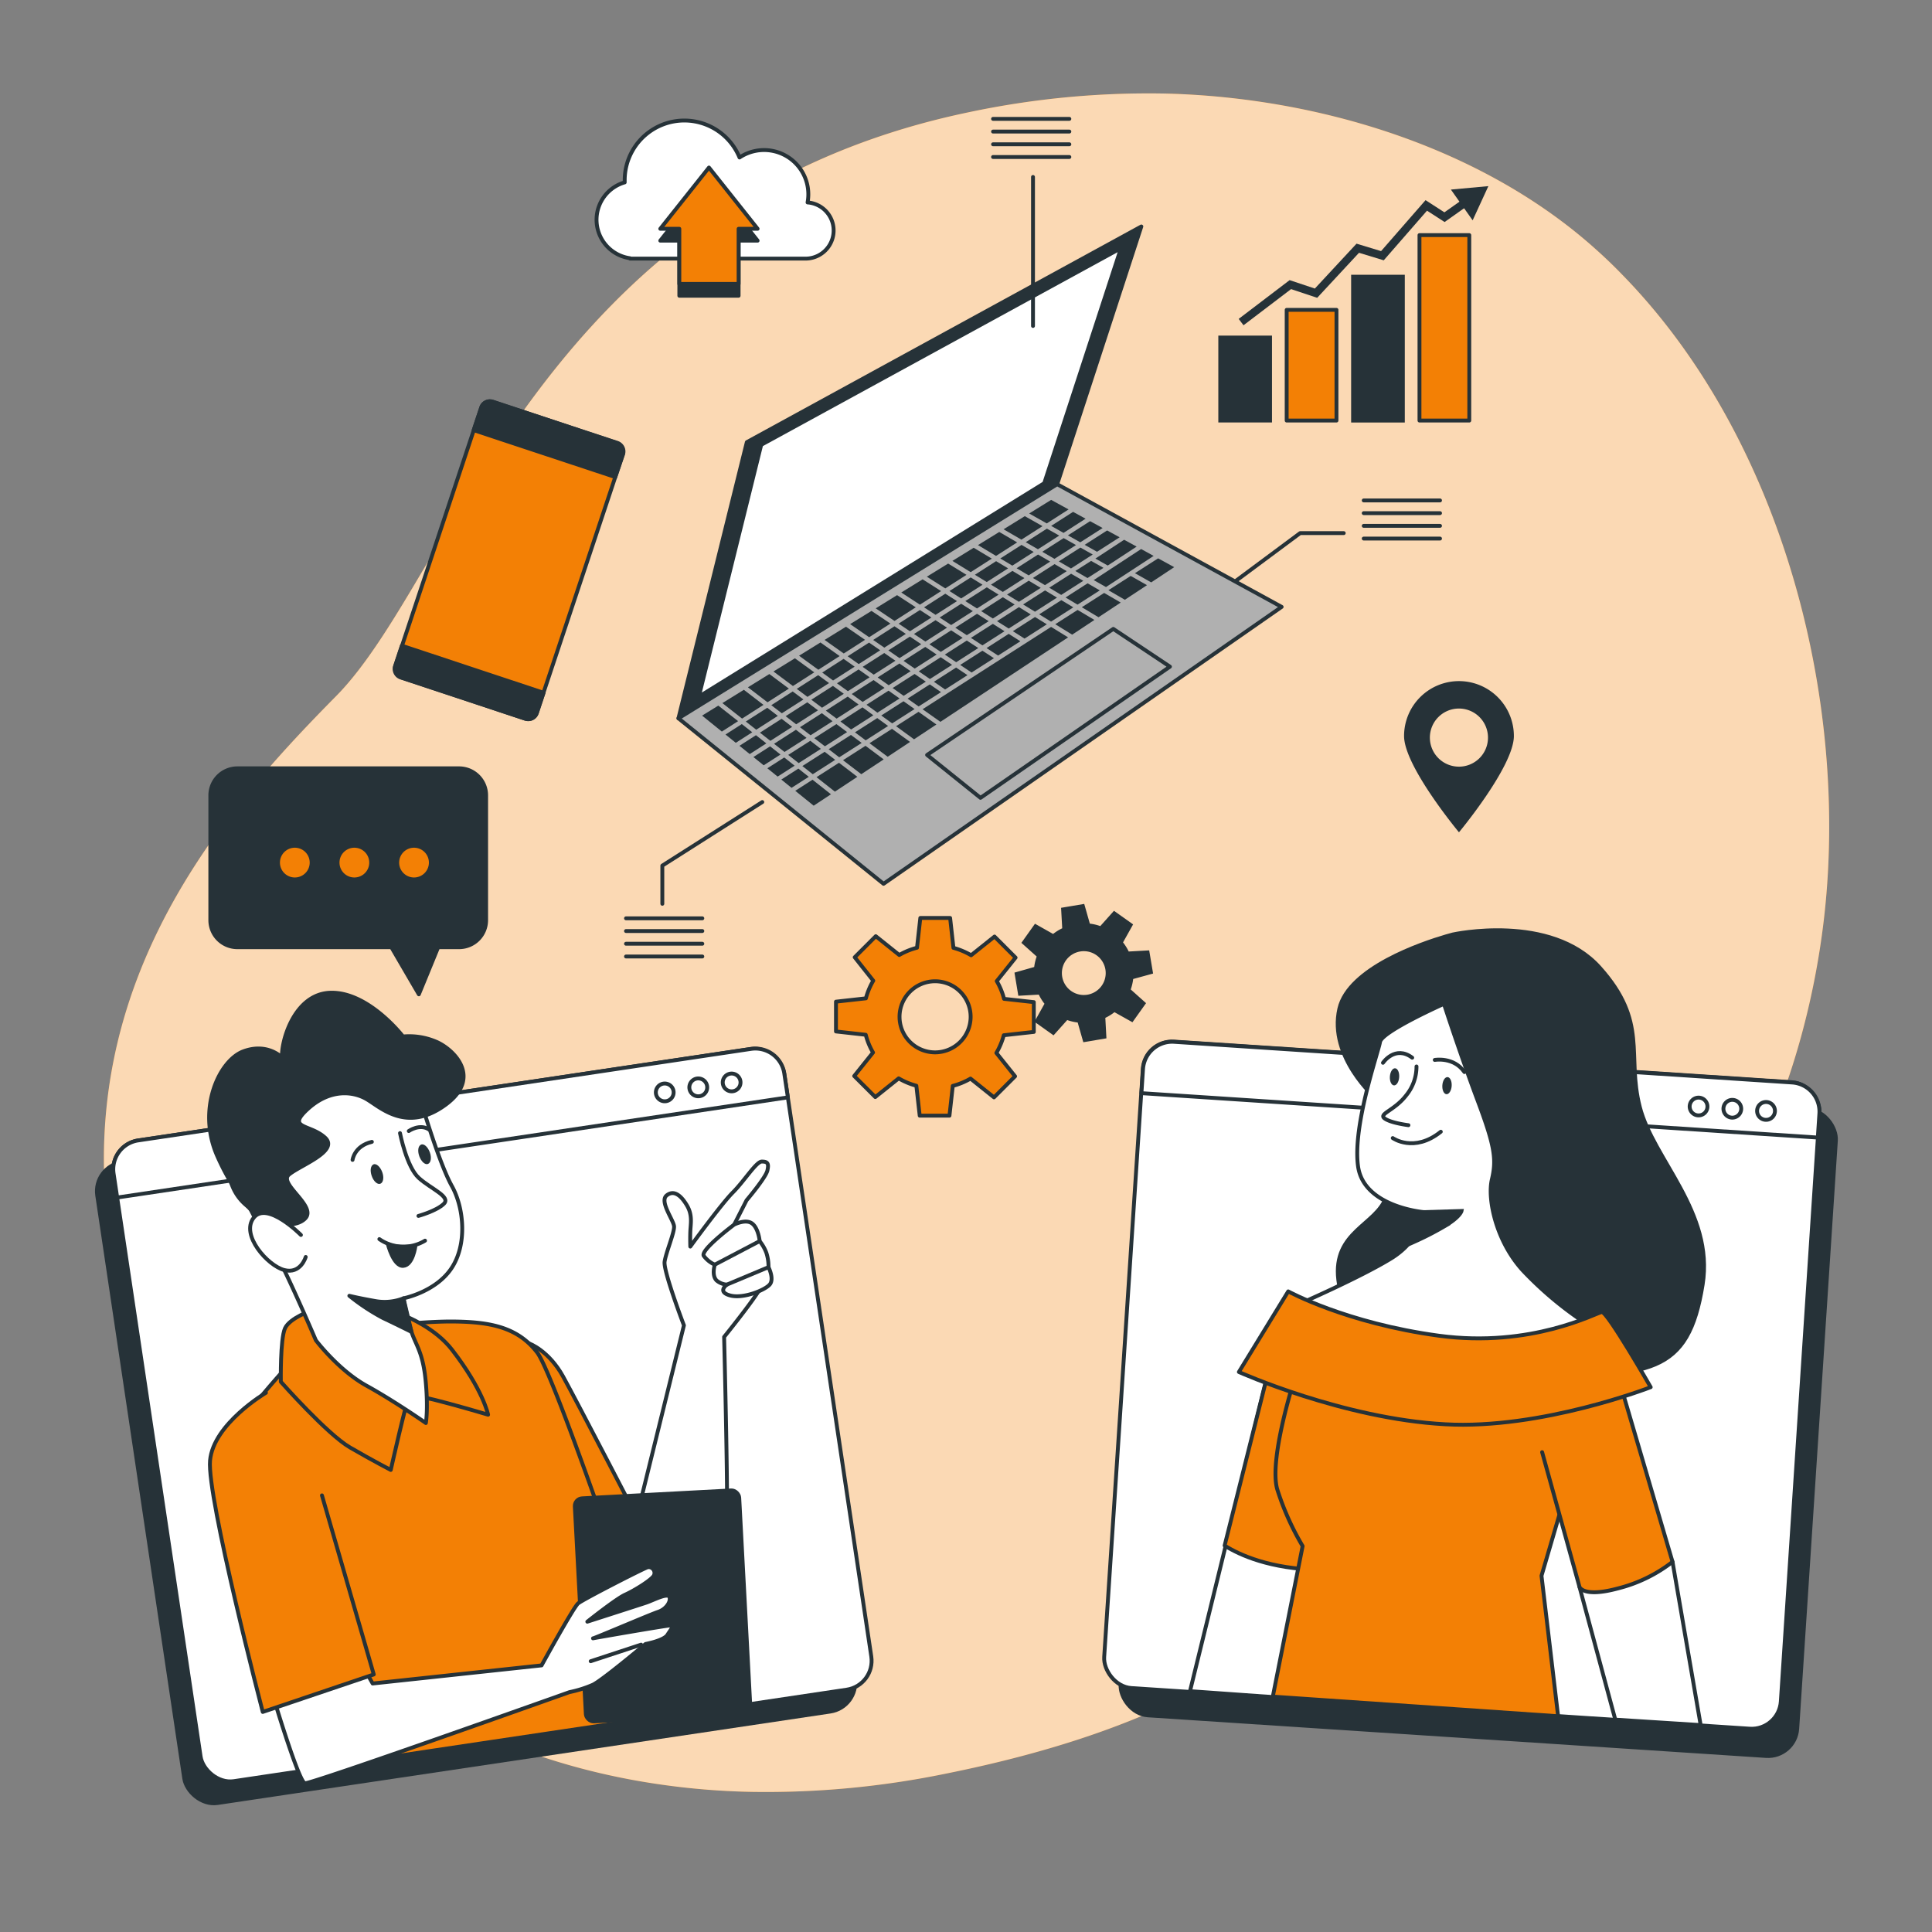 <svg xmlns="http://www.w3.org/2000/svg" viewBox="0 0 500 500"><rect x="0" y="0" width="500" height="500" fill="#808080" stroke="none"/><g id="freepik--background-simple--inject-125"><path d="M472,238.11c-4.93,41.8-24,90.4-62.14,112.73-57.59,33.74-52.77,85.64-165.19,108.2a230.63,230.63,0,0,1-49.85,4.7,191,191,0,0,1-24.46-2c-71.45-10.44-119.53-60.1-137.17-120C9.94,262.85,56.29,211.24,87,180.14s53.23-128,163.57-151.06a224.31,224.31,0,0,1,51.23-4.86c39.26,1,82.08,13.85,111.71,40.76q3.33,3,6.49,6.28C461.2,113.53,478.7,181.12,472,238.11Z" style="fill:#F38005"></path><path d="M472,238.11c-4.93,41.8-24,90.4-62.14,112.73-57.59,33.74-52.77,85.64-165.19,108.2a230.63,230.63,0,0,1-49.85,4.7,191,191,0,0,1-24.46-2c-71.45-10.44-119.53-60.1-137.17-120C9.94,262.85,56.29,211.24,87,180.14s53.23-128,163.57-151.06a224.31,224.31,0,0,1,51.23-4.86c39.26,1,82.08,13.85,111.71,40.76q3.33,3,6.49,6.28C461.2,113.53,478.7,181.12,472,238.11Z" style="fill:#fff;opacity:0.7"></path></g><g id="freepik--Gers--inject-125"><path d="M267.55,267.06v-7.71l-7.7-.85a18,18,0,0,0-1.89-4.59l4.87-6.08-5.45-5.45-6.06,4.84a18.66,18.66,0,0,0-4.57-1.92l-.86-7.73h-7.71l-.86,7.7a18.32,18.32,0,0,0-4.59,1.88l-6.08-4.86-5.45,5.45L226,253.8a18.25,18.25,0,0,0-1.91,4.57l-7.74.86v7.71l7.7.86a18.13,18.13,0,0,0,1.89,4.59l-4.87,6.08,5.46,5.45,6.05-4.84a18.41,18.41,0,0,0,4.57,1.91l.87,7.74h7.7l.86-7.7a18.34,18.34,0,0,0,4.59-1.89l6.08,4.86,5.45-5.45-4.84-6.05a18.73,18.73,0,0,0,1.92-4.58ZM242,272.35a9.2,9.2,0,1,1,9.2-9.2A9.2,9.2,0,0,1,242,272.35Z" style="fill:#F38005;stroke:#263238;stroke-linecap:round;stroke-linejoin:round"></path><path d="M297.85,251.59l-.86-5.11-5.19.29a12.44,12.44,0,0,0-1.76-2.83l2.55-4.56-4.22-3-3.47,3.88a11.78,11.78,0,0,0-3.24-.76l-1.42-5-5.11.86.29,5.19a12.1,12.1,0,0,0-2.83,1.76L268,239.72l-3,4.21,3.88,3.47a12.24,12.24,0,0,0-.77,3.25l-5,1.42.85,5.11,5.19-.29a12.44,12.44,0,0,0,1.76,2.83l-2.54,4.56,4.21,3,3.47-3.88a11.87,11.87,0,0,0,3.24.76l1.43,5,5.1-.86-.28-5.19a12.1,12.1,0,0,0,2.83-1.76l4.56,2.55,3-4.21-3.88-3.47a12.62,12.62,0,0,0,.76-3.25Zm-16.35,6.33a6.17,6.17,0,1,1,5.07-7.11A6.17,6.17,0,0,1,281.5,257.92Z" style="fill:#263238;stroke:#263238;stroke-miterlimit:10"></path></g><g id="freepik--Locator--inject-125"><path d="M377.58,176.27a14.21,14.21,0,0,0-14.21,14.21c0,7.85,14.21,24.92,14.21,24.92s14.21-17.07,14.21-24.92A14.21,14.21,0,0,0,377.58,176.27Zm0,22.14a7.52,7.52,0,1,1,7.51-7.52A7.51,7.51,0,0,1,377.58,198.41Z" style="fill:#263238"></path></g><g id="freepik--Chart--inject-125"><rect x="367.36" y="60.85" width="12.89" height="47.99" transform="translate(747.61 169.69) rotate(180)" style="fill:#F38005;stroke:#263238;stroke-linecap:round;stroke-linejoin:round"></rect><rect x="350.17" y="71.59" width="12.89" height="37.25" transform="translate(713.23 180.44) rotate(180)" style="fill:#263238;stroke:#263238;stroke-miterlimit:10"></rect><rect x="332.98" y="80.19" width="12.89" height="28.65" transform="translate(678.86 189.03) rotate(180)" style="fill:#F38005;stroke:#263238;stroke-linecap:round;stroke-linejoin:round"></rect><rect x="315.79" y="87.35" width="12.89" height="21.49" transform="translate(644.48 196.19) rotate(180)" style="fill:#263238;stroke:#263238;stroke-miterlimit:10"></rect><polygon points="321.82 84.18 320.57 82.53 333.75 72.5 340.28 74.68 351.07 63.06 357.42 64.99 368.93 51.8 373.81 54.95 378.87 51.37 380.07 53.07 373.86 57.46 369.31 54.52 358.11 67.37 351.71 65.42 340.89 77.07 334.13 74.82 321.82 84.18" style="fill:#263238"></polygon><polygon points="381.12 57.02 385.19 48.17 375.49 49.06 381.12 57.02" style="fill:#263238"></polygon></g><g id="freepik--Cloud--inject-125"><path d="M209,52.39a11.45,11.45,0,0,0-17.61-11.63,15.44,15.44,0,0,0-29.72,5.88c0,.19,0,.37,0,.56a10.06,10.06,0,0,0,1.37,19.63v.1h45.46A7.28,7.28,0,0,0,209,52.39Z" style="fill:#fff;stroke:#263238;stroke-linecap:round;stroke-linejoin:round"></path><polygon points="196.07 62.28 183.48 46.42 170.88 62.28 175.81 62.28 175.81 76.54 191.15 76.54 191.15 62.28 196.07 62.28" style="fill:#263238;stroke:#263238;stroke-linecap:round;stroke-linejoin:round"></polygon><polygon points="196.07 59.21 183.48 43.36 170.88 59.21 175.81 59.21 175.81 73.48 191.15 73.48 191.15 59.21 196.07 59.21" style="fill:#F38005;stroke:#263238;stroke-linecap:round;stroke-linejoin:round"></polygon></g><g id="freepik--device-2--inject-125"><rect x="112.45" y="107.38" width="38.58" height="75.2" rx="2.34" transform="translate(52.53 -34.19) rotate(18.41)" style="fill:#F38005;stroke:#263238;stroke-linecap:round;stroke-linejoin:round"></rect><path d="M159.23,123.46l2-5.85a2.34,2.34,0,0,0-1.49-3L127.53,104a2.33,2.33,0,0,0-3,1.48l-1.95,5.84Z" style="fill:#263238;stroke:#263238;stroke-linecap:round;stroke-linejoin:round"></path><path d="M104,167.11l-1.74,5.23a2.33,2.33,0,0,0,1.48,3L135.94,186a2.35,2.35,0,0,0,3-1.49l1.74-5.22Z" style="fill:#263238;stroke:#263238;stroke-linecap:round;stroke-linejoin:round"></path></g><g id="freepik--speech-bubble--inject-125"><path d="M118.78,198.84H61.43a7,7,0,0,0-7,7v32.3a7,7,0,0,0,7,7h39.86l7.11,12.19,5-12.19h5.41a7,7,0,0,0,7-7V205.8A7,7,0,0,0,118.78,198.84Z" style="fill:#263238;stroke:#263238;stroke-linecap:round;stroke-linejoin:round"></path><path d="M80.15,223.24a3.85,3.85,0,1,0-3.85,3.85A3.85,3.85,0,0,0,80.15,223.24Z" style="fill:#F38005"></path><path d="M95.56,223.24a3.85,3.85,0,1,0-3.85,3.85A3.85,3.85,0,0,0,95.56,223.24Z" style="fill:#F38005"></path><path d="M111,223.24a3.85,3.85,0,1,0-3.85,3.85A3.85,3.85,0,0,0,111,223.24Z" style="fill:#F38005"></path></g><g id="freepik--device-1--inject-125"><polygon points="295.38 58.61 193.28 114.43 175.58 185.9 273.6 125.32 295.38 58.61" style="fill:#263238;stroke:#263238;stroke-linecap:round;stroke-linejoin:round"></polygon><polygon points="290.11 64.22 197 115.12 180.86 180.29 270.25 125.05 290.11 64.22" style="fill:#fff;stroke:#263238;stroke-linecap:round;stroke-linejoin:round"></polygon><polygon points="273.6 125.32 331.69 157.06 228.66 228.73 175.58 185.9 273.6 125.32" style="fill:#b0b0b0;stroke:#263238;stroke-linecap:round;stroke-linejoin:round"></polygon><polygon points="302.78 172.53 288.12 162.76 239.93 195.38 253.75 206.48 302.78 172.53" style="fill:#b0b0b0;stroke:#263238;stroke-linecap:round;stroke-linejoin:round"></polygon><polygon points="274.02 145.29 277.17 147.12 282.8 143.51 279.61 141.71 274.02 145.29" style="fill:#263238"></polygon><polygon points="223 192.27 220.22 190.2 214.46 193.89 217.19 195.99 223 192.27" style="fill:#263238"></polygon><polygon points="245.72 152.96 248.74 154.88 254.28 151.33 251.22 149.44 245.72 152.96" style="fill:#263238"></polygon><polygon points="269.74 142.8 272.89 144.63 278.47 141.06 275.27 139.26 269.74 142.8" style="fill:#263238"></polygon><polygon points="219.23 189.46 216.46 187.39 210.74 191.04 213.48 193.14 219.23 189.46" style="fill:#263238"></polygon><polygon points="252.3 148.75 255.37 150.63 260.9 147.09 257.79 145.23 252.3 148.75" style="fill:#263238"></polygon><polygon points="253.18 167.71 250.2 165.77 244.52 169.41 247.46 171.38 253.18 167.71" style="fill:#263238"></polygon><polygon points="266.76 159.01 263.7 157.12 258.03 160.76 261.05 162.67 266.76 159.01" style="fill:#263238"></polygon><polygon points="259.97 163.36 256.95 161.45 251.27 165.08 254.25 167.02 259.97 163.36" style="fill:#263238"></polygon><polygon points="285.58 146.96 282.38 145.16 278.29 147.77 281.44 149.6 285.58 146.96" style="fill:#263238"></polygon><polygon points="273.55 154.66 270.45 152.8 264.78 156.43 267.85 158.31 273.55 154.66" style="fill:#263238"></polygon><polygon points="280.35 150.31 277.2 148.48 271.54 152.1 274.64 153.96 280.35 150.31" style="fill:#263238"></polygon><polygon points="258.88 144.53 261.99 146.39 267.52 142.85 264.37 141.02 258.88 144.53" style="fill:#263238"></polygon><polygon points="205.01 188.11 202.28 186.02 196.67 189.61 199.37 191.73 205.01 188.11" style="fill:#263238"></polygon><polygon points="239.14 157.18 242.12 159.12 247.67 155.57 244.64 153.65 239.14 157.18" style="fill:#263238"></polygon><polygon points="208.73 190.96 205.99 188.86 200.33 192.49 203.03 194.61 208.73 190.96" style="fill:#263238"></polygon><polygon points="212.44 193.81 209.71 191.71 203.99 195.37 206.69 197.49 212.44 193.81" style="fill:#263238"></polygon><polygon points="199.61 182.5 202.34 184.6 207.93 181.02 205.15 178.95 199.61 182.5" style="fill:#263238"></polygon><polygon points="193.01 186.73 195.71 188.85 201.3 185.27 198.57 183.17 193.01 186.73" style="fill:#263238"></polygon><polygon points="232.55 161.4 235.49 163.37 241.05 159.81 238.07 157.87 232.55 161.4" style="fill:#263238"></polygon><polygon points="225.97 165.62 228.86 167.61 234.43 164.05 231.49 162.08 225.97 165.62" style="fill:#263238"></polygon><polygon points="212.79 174.06 215.6 176.11 221.18 172.53 218.32 170.51 212.79 174.06" style="fill:#263238"></polygon><polygon points="219.38 169.84 222.23 171.86 227.8 168.29 224.91 166.3 219.38 169.84" style="fill:#263238"></polygon><polygon points="206.2 178.28 208.97 180.35 214.56 176.78 211.74 174.73 206.2 178.28" style="fill:#263238"></polygon><polygon points="263.1 147.06 266.21 148.91 271.79 145.34 268.64 143.51 263.1 147.06" style="fill:#263238"></polygon><polygon points="242.4 169.39 239.46 167.42 233.83 171.03 236.73 173.03 242.4 169.39" style="fill:#263238"></polygon><polygon points="249.14 165.07 246.16 163.13 240.53 166.74 243.47 168.71 249.14 165.07" style="fill:#263238"></polygon><polygon points="255.87 160.76 252.85 158.85 247.23 162.45 250.21 164.39 255.87 160.76" style="fill:#263238"></polygon><polygon points="246.39 172.06 243.45 170.09 237.76 173.74 240.66 175.73 246.39 172.06" style="fill:#263238"></polygon><polygon points="262.6 156.45 259.54 154.56 253.93 158.16 256.95 160.07 262.6 156.45" style="fill:#263238"></polygon><polygon points="260.62 153.87 263.69 155.75 269.34 152.14 266.23 150.28 260.62 153.87" style="fill:#263238"></polygon><polygon points="220.43 179.61 223.25 181.66 228.93 178.02 226.08 176 220.43 179.61" style="fill:#263238"></polygon><polygon points="249.82 155.56 252.84 157.47 258.44 153.89 255.38 152 249.82 155.56" style="fill:#263238"></polygon><polygon points="185.9 182.61 181.7 185.2 186.81 189.33 191.02 186.63 185.9 182.61" style="fill:#263238"></polygon><polygon points="235.67 173.7 232.77 171.71 227.13 175.32 229.99 177.34 235.67 173.7" style="fill:#263238"></polygon><polygon points="276.07 147.82 272.92 145.99 267.32 149.58 270.43 151.44 276.07 147.82" style="fill:#263238"></polygon><polygon points="256.46 151.31 259.53 153.19 265.12 149.61 262.01 147.75 256.46 151.31" style="fill:#263238"></polygon><polygon points="226.02 185.11 223.21 183.06 217.5 186.72 220.27 188.79 226.02 185.11" style="fill:#263238"></polygon><polygon points="222.2 182.33 219.38 180.28 213.73 183.91 216.51 185.98 222.2 182.33" style="fill:#263238"></polygon><polygon points="232.81 180.76 229.95 178.74 224.25 182.39 227.07 184.44 232.81 180.76" style="fill:#263238"></polygon><polygon points="239.6 176.41 236.7 174.42 231.01 178.06 233.86 180.08 239.6 176.41" style="fill:#263238"></polygon><polygon points="215.46 186.65 212.69 184.57 207.03 188.2 209.77 190.29 215.46 186.65" style="fill:#263238"></polygon><polygon points="236.54 164.07 239.48 166.04 245.09 162.44 242.11 160.5 236.54 164.07" style="fill:#263238"></polygon><polygon points="229.9 168.32 232.79 170.32 238.41 166.72 235.48 164.75 229.9 168.32" style="fill:#263238"></polygon><polygon points="243.18 159.81 246.16 161.76 251.77 158.16 248.75 156.25 243.18 159.81" style="fill:#263238"></polygon><polygon points="223.25 172.58 226.11 174.6 231.74 171 228.84 169 223.25 172.58" style="fill:#263238"></polygon><polygon points="216.61 176.84 219.43 178.88 225.06 175.28 222.2 173.25 216.61 176.84" style="fill:#263238"></polygon><polygon points="209.97 181.09 212.74 183.16 218.38 179.55 215.56 177.51 209.97 181.09" style="fill:#263238"></polygon><polygon points="203.32 185.35 206.05 187.45 211.7 183.83 208.92 181.76 203.32 185.35" style="fill:#263238"></polygon><polygon points="216.15 196.65 213.42 194.56 207.65 198.25 210.34 200.37 216.15 196.65" style="fill:#263238"></polygon><polygon points="209.31 201.04 206.62 198.91 202.2 201.75 204.85 203.89 209.31 201.04" style="fill:#263238"></polygon><polygon points="221.88 201.04 217.13 197.4 211.31 201.13 216.07 204.88 221.88 201.04" style="fill:#263238"></polygon><polygon points="223.99 193.01 218.17 196.74 222.9 200.36 228.7 196.53 223.99 193.01" style="fill:#263238"></polygon><polygon points="237.71 184.22 231.9 187.94 236.55 191.33 242.34 187.5 237.71 184.22" style="fill:#263238"></polygon><polygon points="205.21 177.54 210.73 174 205.72 170.36 200.17 173.78 205.21 177.54" style="fill:#263238"></polygon><polygon points="205.65 198.16 202.96 196.03 198.59 198.83 201.25 200.98 205.65 198.16" style="fill:#263238"></polygon><polygon points="192.05 185.97 197.59 182.42 192.51 178.52 186.95 181.96 192.05 185.97" style="fill:#263238"></polygon><polygon points="198.63 181.75 204.16 178.21 199.11 174.44 193.56 177.87 198.63 181.75" style="fill:#263238"></polygon><polygon points="194.68 189.51 191.98 187.39 187.76 190.09 190.42 192.24 194.68 189.51" style="fill:#263238"></polygon><polygon points="198.33 192.39 195.64 190.27 191.37 193.01 194.03 195.15 198.33 192.39" style="fill:#263238"></polygon><polygon points="201.99 195.27 199.3 193.15 194.98 195.92 197.64 198.06 201.99 195.27" style="fill:#263238"></polygon><polygon points="230.85 188.62 225.03 192.34 229.73 195.85 235.52 192.01 230.85 188.62" style="fill:#263238"></polygon><polygon points="299.72 144.5 293.72 148.34 297.93 150.72 303.88 146.78 299.72 144.5" style="fill:#263238"></polygon><polygon points="292.62 149.05 286.85 152.75 291.11 155.22 296.84 151.44 292.62 149.05" style="fill:#263238"></polygon><polygon points="285.75 153.45 279.97 157.15 284.3 159.74 290.04 155.94 285.75 153.45" style="fill:#263238"></polygon><polygon points="210.28 201.79 205.81 204.66 210.58 208.51 215.05 205.56 210.28 201.79" style="fill:#263238"></polygon><polygon points="270.9 135.46 276.55 131.84 272.04 129.37 266.35 132.89 270.9 135.46" style="fill:#263238"></polygon><polygon points="278.88 157.85 273.1 161.55 277.48 164.25 283.23 160.44 278.88 157.85" style="fill:#263238"></polygon><polygon points="276.42 164.95 272.02 162.24 238.76 183.55 243.38 186.81 276.42 164.95" style="fill:#263238"></polygon><polygon points="284.62 152.79 281.47 150.96 275.76 154.63 278.86 156.48 284.62 152.79" style="fill:#263238"></polygon><polygon points="270.92 161.57 267.86 159.68 262.13 163.35 265.15 165.27 270.92 161.57" style="fill:#263238"></polygon><polygon points="229.84 187.88 227.03 185.84 221.26 189.53 224.04 191.6 229.84 187.88" style="fill:#263238"></polygon><polygon points="277.77 157.18 274.67 155.32 268.94 158.99 272.01 160.88 277.77 157.18" style="fill:#263238"></polygon><polygon points="283.49 144.56 286.68 146.36 294.16 141.46 290.92 139.69 283.49 144.56" style="fill:#263238"></polygon><polygon points="298.56 143.87 295.32 142.09 283.04 150.13 286.23 151.93 298.56 143.87" style="fill:#263238"></polygon><polygon points="280.71 141 283.91 142.8 289.76 139.05 286.52 137.28 280.71 141" style="fill:#263238"></polygon><polygon points="236.69 183.5 233.83 181.48 228.07 185.17 230.89 187.21 236.69 183.5" style="fill:#263238"></polygon><polygon points="243.53 179.12 240.63 177.12 234.88 180.81 237.74 182.83 243.53 179.12" style="fill:#263238"></polygon><polygon points="264.07 165.96 261.05 164.04 255.32 167.72 258.3 169.66 264.07 165.96" style="fill:#263238"></polygon><polygon points="257.23 170.34 254.25 168.4 248.5 172.08 251.44 174.05 257.23 170.34" style="fill:#263238"></polygon><polygon points="250.38 174.73 247.44 172.76 241.69 176.44 244.59 178.44 250.38 174.73" style="fill:#263238"></polygon><polygon points="251.21 148.07 256.68 144.57 251.99 141.76 246.48 145.16 251.21 148.07" style="fill:#263238"></polygon><polygon points="238.07 156.49 243.56 152.97 238.77 149.93 233.25 153.34 238.07 156.49" style="fill:#263238"></polygon><polygon points="231.5 160.7 237 157.17 232.16 154.02 226.63 157.44 231.5 160.7" style="fill:#263238"></polygon><polygon points="244.64 152.28 250.13 148.77 245.38 145.85 239.86 149.25 244.64 152.28" style="fill:#263238"></polygon><polygon points="218.36 169.12 223.87 165.59 218.94 162.19 213.4 165.61 218.36 169.12" style="fill:#263238"></polygon><polygon points="224.93 164.91 230.44 161.38 225.55 158.1 220.01 161.52 224.93 164.91" style="fill:#263238"></polygon><polygon points="276.38 138.55 279.57 140.35 285.36 136.65 282.11 134.88 276.38 138.55" style="fill:#263238"></polygon><polygon points="272.04 136.1 275.24 137.91 280.95 134.24 277.71 132.47 272.04 136.1" style="fill:#263238"></polygon><polygon points="265.46 140.32 268.62 142.15 274.13 138.61 270.94 136.81 265.46 140.32" style="fill:#263238"></polygon><polygon points="257.77 143.87 263.24 140.37 258.61 137.67 253.1 141.07 257.77 143.87" style="fill:#263238"></polygon><polygon points="259.72 136.98 264.34 139.66 269.8 136.17 265.22 133.58 259.72 136.98" style="fill:#263238"></polygon><polygon points="211.78 173.33 217.3 169.79 212.33 166.27 206.79 169.7 211.78 173.33" style="fill:#263238"></polygon><polyline points="197.28 207.57 171.41 224.02 171.41 233.9" style="fill:none;stroke:#263238;stroke-linecap:round;stroke-linejoin:round"></polyline><line x1="162.01" y1="237.66" x2="181.76" y2="237.66" style="fill:none;stroke:#263238;stroke-linecap:round;stroke-linejoin:round"></line><line x1="162.01" y1="240.95" x2="181.76" y2="240.95" style="fill:none;stroke:#263238;stroke-linecap:round;stroke-linejoin:round"></line><line x1="162.01" y1="244.24" x2="181.76" y2="244.24" style="fill:none;stroke:#263238;stroke-linecap:round;stroke-linejoin:round"></line><line x1="162.01" y1="247.54" x2="181.76" y2="247.54" style="fill:none;stroke:#263238;stroke-linecap:round;stroke-linejoin:round"></line><line x1="257" y1="30.76" x2="276.75" y2="30.76" style="fill:none;stroke:#263238;stroke-linecap:round;stroke-linejoin:round"></line><line x1="257" y1="34.05" x2="276.75" y2="34.05" style="fill:none;stroke:#263238;stroke-linecap:round;stroke-linejoin:round"></line><line x1="257" y1="37.34" x2="276.75" y2="37.34" style="fill:none;stroke:#263238;stroke-linecap:round;stroke-linejoin:round"></line><line x1="257" y1="40.63" x2="276.75" y2="40.63" style="fill:none;stroke:#263238;stroke-linecap:round;stroke-linejoin:round"></line><line x1="267.34" y1="84.36" x2="267.34" y2="45.8" style="fill:none;stroke:#263238;stroke-linecap:round;stroke-linejoin:round"></line><line x1="352.93" y1="129.51" x2="372.68" y2="129.51" style="fill:none;stroke:#263238;stroke-linecap:round;stroke-linejoin:round"></line><line x1="352.93" y1="132.8" x2="372.68" y2="132.8" style="fill:none;stroke:#263238;stroke-linecap:round;stroke-linejoin:round"></line><line x1="352.93" y1="136.09" x2="372.68" y2="136.09" style="fill:none;stroke:#263238;stroke-linecap:round;stroke-linejoin:round"></line><line x1="352.93" y1="139.38" x2="372.68" y2="139.38" style="fill:none;stroke:#263238;stroke-linecap:round;stroke-linejoin:round"></line><polyline points="320.01 150.2 336.47 137.97 347.76 137.97" style="fill:none;stroke:#263238;stroke-linecap:round;stroke-linejoin:round"></polyline></g><g id="freepik--character-2--inject-125"><rect x="294.79" y="281.74" width="175.49" height="167.66" rx="7.56" transform="translate(24.83 -24.33) rotate(3.76)" style="fill:#263238;stroke:#263238;stroke-linecap:round;stroke-linejoin:round"></rect><rect x="290.55" y="274.67" width="175.49" height="167.66" rx="7.56" transform="translate(24.35 -24.06) rotate(3.76)" style="fill:#fff;stroke:#263238;stroke-linecap:round;stroke-linejoin:round"></rect><path d="M470.45,294.4l.41-6.25a7.56,7.56,0,0,0-7.05-8l-160-10.53a7.57,7.57,0,0,0-8,7.05l-.41,6.24Z" style="fill:#fff;stroke:#263238;stroke-linecap:round;stroke-linejoin:round"></path><path d="M441.88,286.52a2.3,2.3,0,1,0-2.44,2.14A2.29,2.29,0,0,0,441.88,286.52Z" style="fill:#fff;stroke:#263238;stroke-linecap:round;stroke-linejoin:round"></path><path d="M450.62,287.09a2.3,2.3,0,1,0-2.45,2.15A2.31,2.31,0,0,0,450.62,287.09Z" style="fill:#fff;stroke:#263238;stroke-linecap:round;stroke-linejoin:round"></path><path d="M459.35,287.67a2.31,2.31,0,1,0-2.45,2.14A2.31,2.31,0,0,0,459.35,287.67Z" style="fill:#fff;stroke:#263238;stroke-linecap:round;stroke-linejoin:round"></path><path d="M376,241.84l-1.83.51c-6.05,1.78-25.15,8.17-27.55,18.72-2.86,12.57,9.49,23.23,9.49,23.23s5.19,18,2.67,25.4-13.92,8.94-12.43,21.5,13.8,23.81,47.37,24.57,43.18-.07,46.92-23.31c3-18.74-12.81-32.42-16.27-46s2.31-21.88-10.38-36.05S376,241.84,376,241.84Z" style="fill:#263238;stroke:#263238;stroke-linecap:round;stroke-linejoin:round"></path><path d="M373.69,259.8s-16.09,7.16-16.54,9.87-7.18,21.71-5.68,32.22,17,11.8,17,11.8-.47,7.09-8.46,12S336,337.57,336,337.57s14.31,12.32,44.76,11.59,29.16-7,29.16-7a92.35,92.35,0,0,1-15.83-13.37c-6.9-7.57-9.2-18.41-8-23.53s.83-8.44-3.6-20.23S373.69,259.8,373.69,259.8Z" style="fill:#fff;stroke:#263238;stroke-linecap:round;stroke-linejoin:round"></path><path d="M366.59,276a11.74,11.74,0,0,1-2.68,7.49c-3,3.91-7.16,4.74-5.6,5.94s6.19,1.77,6.19,1.77" style="fill:none;stroke:#263238;stroke-linecap:round;stroke-linejoin:round"></path><path d="M360.44,294.53s5.5,3.93,12.44-1.64" style="fill:none;stroke:#263238;stroke-linecap:round;stroke-linejoin:round"></path><path d="M357.91,275.05s3.14-4.65,7.57-1.32" style="fill:none;stroke:#263238;stroke-linecap:round;stroke-linejoin:round"></path><path d="M371.31,274.31s4.91-.89,7.68,3.14" style="fill:none;stroke:#263238;stroke-linecap:round;stroke-linejoin:round"></path><path d="M362.11,278.76c-.08,1.23-.68,2.18-1.35,2.14s-1.14-1.07-1.06-2.29.68-2.18,1.35-2.14S362.19,277.54,362.11,278.76Z" style="fill:#263238"></path><ellipse cx="374.51" cy="281" rx="2.22" ry="1.21" transform="translate(69.53 636.24) rotate(-86.24)" style="fill:#263238"></ellipse><path d="M368.5,313.69l9.74-.29s-.31,1.6-4.72,4.14a78.55,78.55,0,0,1-7.74,3.94S368.25,317.23,368.5,313.69Z" style="fill:#263238;stroke:#263238;stroke-miterlimit:10"></path><polygon points="307.97 437.67 328.84 352.56 351.4 360.72 334.63 439.57 307.97 437.67" style="fill:#fff;stroke:#263238;stroke-linecap:round;stroke-linejoin:round"></polygon><path d="M328.84,352.56,316.93,400c4,2.49,11.75,6,24.52,6.29H342l9.37-45.54Z" style="fill:#F38005;stroke:#263238;stroke-linecap:round;stroke-linejoin:round"></path><path d="M329.4,439.08l7.72-38.95a70.38,70.38,0,0,1-6.55-14.63c-2.28-7.66,4.37-28.37,4.37-28.37a295.23,295.23,0,0,0,36.5,7.69c20.67,3,40.78-2.33,40.78-2.33l-13.28,45.32,4.3,36.35Z" style="fill:#F38005;stroke:#263238;stroke-linecap:round;stroke-linejoin:round"></path><polygon points="418.04 445.04 408.77 410.69 432.85 404.2 440.13 446.45 418.04 445.04" style="fill:#fff;stroke:#263238;stroke-linecap:round;stroke-linejoin:round"></polygon><path d="M399.1,375.82l9.67,34.87s.93,2.84,10,.38a38.05,38.05,0,0,0,14.08-6.87L419,357.09a14.44,14.44,0,0,0-11-1.83c-6.23,1.54-8,3.64-8,3.64" style="fill:#F38005;stroke:#263238;stroke-linecap:round;stroke-linejoin:round"></path><path d="M333.39,334.21s15,8.23,39,11.47,40.74-5.94,42.15-6.13S427.2,359,427.2,359,398.93,370,374,368.6c-26.46-1.44-53.38-13.53-53.38-13.53Z" style="fill:#F38005;stroke:#263238;stroke-linecap:round;stroke-linejoin:round"></path></g><g id="freepik--character-1--inject-125"><rect x="35.46" y="288.04" width="175.49" height="167.66" rx="7.56" transform="translate(-53.55 22.27) rotate(-8.49)" style="fill:#263238;stroke:#263238;stroke-linecap:round;stroke-linejoin:round"></rect><rect x="39.7" y="282.38" width="175.49" height="167.66" rx="7.56" transform="translate(-52.67 22.83) rotate(-8.49)" style="fill:#fff;stroke:#263238;stroke-linecap:round;stroke-linejoin:round"></rect><path d="M203.9,284l-.93-6.19a7.56,7.56,0,0,0-8.59-6.36L35.76,295.14a7.56,7.56,0,0,0-6.36,8.59l.93,6.19Z" style="fill:#fff;stroke:#263238;stroke-linecap:round;stroke-linejoin:round"></path><path d="M174.31,282.38a2.3,2.3,0,1,0-1.94,2.61A2.3,2.3,0,0,0,174.31,282.38Z" style="fill:#fff;stroke:#263238;stroke-linecap:round;stroke-linejoin:round"></path><path d="M183,281.08A2.31,2.31,0,1,0,181,283.7,2.3,2.3,0,0,0,183,281.08Z" style="fill:#fff;stroke:#263238;stroke-linecap:round;stroke-linejoin:round"></path><path d="M191.62,279.79a2.3,2.3,0,1,0-1.93,2.62A2.3,2.3,0,0,0,191.62,279.79Z" style="fill:#fff;stroke:#263238;stroke-linecap:round;stroke-linejoin:round"></path><path d="M163.53,397.65,177,343s-5.37-14.08-5-16.49,2.52-7.46,2.45-9.08-3.87-6.5-1.92-8.06,3.83.15,5.29,2.66.9,4.76.83,6.77,0,3.81,0,3.81,8-11,11-14,6.06-8,7.51-8,1.88.44,1.44,2.32-5.39,7.7-5.39,7.7L190,316.93a53.2,53.2,0,0,1,5.1,7.41c2.23,4,3.41,5.84,1.7,9S187.4,346,187.4,346s1.24,48.46.57,51.28-3.79,14.72-9.84,20.34c-2.06,1.92-8.68,1.48-11.68.84a41.18,41.18,0,0,1-6.89-2.42l-3.38-12.93Z" style="fill:#fff;stroke:#263238;stroke-linecap:round;stroke-linejoin:round"></path><path d="M190,316.93s-8.82,6.58-7.87,8.08A7.07,7.07,0,0,0,185,327.3s-.9,2.68.44,4.08a4.65,4.65,0,0,0,2.69,1.08s-2.63,1.84.78,2.79,9.05-1.36,10.29-2.81-.31-4.49-.31-4.49a11.66,11.66,0,0,0-.56-3.73,10.87,10.87,0,0,0-1.72-3s-.32-3.4-2-4.61S190,316.93,190,316.93Z" style="fill:#fff;stroke:#263238;stroke-linecap:round;stroke-linejoin:round"></path><line x1="184.97" y1="327.3" x2="196.58" y2="321.21" style="fill:#fff;stroke:#263238;stroke-linecap:round;stroke-linejoin:round"></line><line x1="188.1" y1="332.46" x2="198.86" y2="327.95" style="fill:#fff;stroke:#263238;stroke-linecap:round;stroke-linejoin:round"></line><path d="M137,347.71s5,1.79,8.71,8.5,21.07,40.23,21.07,40.23l-12.9,7.19-17.39-52L131.32,346S135.79,346.8,137,347.71Z" style="fill:#F38005;stroke:#263238;stroke-linecap:round;stroke-linejoin:round"></path><path d="M74.59,353.33s-16.65,18.14-16.77,23,23.8,81.27,23.8,81.27l91.6-13.68S144.29,356.87,139,350s-12.87-8-22.83-8a129.05,129.05,0,0,0-19.37,1.75S81.28,346.64,74.59,353.33Z" style="fill:#F38005;stroke:#263238;stroke-linecap:round;stroke-linejoin:round"></path><path d="M81,339s-6,2-7.25,4.78-1.07,13.82-1.07,13.82,12,13.58,17.9,17,10.55,5.82,10.55,5.82,4.1-18.26,4.81-19.22,20.38,4.93,20.38,4.93-1.23-6.36-9.34-16.82S88.25,334.21,81,339Z" style="fill:#F38005;stroke:#263238;stroke-linecap:round;stroke-linejoin:round"></path><path d="M109.34,286.31s4.37,14.82,7.59,20.61,4,15.27-.14,21.38S104.42,336,104.42,336a87.38,87.38,0,0,0,2.08,8.7c1.09,3.36,2.94,5.24,3.65,12.58s.06,11,.06,11-8.09-5.65-15.35-9.66-13.11-11.75-13.11-11.75-8.74-20.44-12-25.44a73,73,0,0,1-5-8.65c-.28-.55-9.82-5.39-3.43-21.63S89,274.46,96.76,276.82,109.34,286.31,109.34,286.31Z" style="fill:#fff;stroke:#263238;stroke-linecap:round;stroke-linejoin:round"></path><path d="M73,273.71s-3.72-3.95-10-1.63S50.87,287,56.21,299.14,67.93,316,67.93,316s8,2.52,11.07-.67-7-8.95-4.24-11.32,13.2-6.09,9.34-9.62S74,292.17,79.67,287s11.64-4.67,15.3-2.48,10.31,8.65,20.21,1.49,2.13-14.62-2.46-16.48a17.65,17.65,0,0,0-8.42-1.29s-8.76-11.42-18.54-11.33S72.63,270,73,273.71Z" style="fill:#263238;stroke:#263238;stroke-linecap:round;stroke-linejoin:round"></path><path d="M103.52,293.25s1.7,8.76,4.87,11.61,8.36,4.83,6.48,6.68-6.58,3.14-6.58,3.14" style="fill:none;stroke:#263238;stroke-linecap:round;stroke-linejoin:round"></path><path d="M110,321.08a10.86,10.86,0,0,1-11.82-.4" style="fill:none;stroke:#263238;stroke-linecap:round;stroke-linejoin:round"></path><path d="M100.36,321.93s1.46,5.86,4,5.68,3.15-5.17,3.15-5.17S102.51,323.18,100.36,321.93Z" style="fill:#263238;stroke:#263238;stroke-linecap:round;stroke-linejoin:round"></path><path d="M91.24,300.18s.44-3.6,5-4.67" style="fill:none;stroke:#263238;stroke-linecap:round;stroke-linejoin:round"></path><path d="M105.79,292.71s2.84-2,5.24-.39" style="fill:none;stroke:#263238;stroke-linecap:round;stroke-linejoin:round"></path><path d="M98.92,303.34c.5,1.35.3,2.68-.46,3s-1.77-.6-2.26-2-.29-2.68.46-3S98.43,302,98.92,303.34Z" style="fill:#263238"></path><path d="M111.24,298.22c.5,1.36.29,2.68-.46,3s-1.77-.6-2.27-2-.29-2.68.47-3S110.74,296.86,111.24,298.22Z" style="fill:#263238"></path><path d="M77.88,319.61s-8.77-8.88-12.23-4.45,3.62,12.39,7.9,13.52,5.57-3.38,5.57-3.38" style="fill:#fff;stroke:#263238;stroke-linecap:round;stroke-linejoin:round"></path><path d="M104.42,336a13.4,13.4,0,0,1-7.34.7c-4.22-.74-6.67-1.35-6.67-1.35a54.76,54.76,0,0,0,8.7,5.75c3.79,1.79,7.39,3.6,7.39,3.6Z" style="fill:#263238;stroke:#263238;stroke-linecap:round;stroke-linejoin:round"></path><rect x="150.13" y="386.72" width="42.61" height="57.81" rx="1.99" transform="translate(-21.77 9.66) rotate(-3.04)" style="fill:#263238;stroke:#263238;stroke-linecap:round;stroke-linejoin:round"></rect><path d="M71.08,440.29s6.3,20.94,7.84,21.21,68.46-23.58,68.46-23.58a29.81,29.81,0,0,0,6.06-1.91c2.49-1.2,13.62-10.55,13.62-10.55s4.72-.87,5.66-2.35,1.81-2.44.81-2.45S153,424.05,153.48,424s14.94-6.24,16.85-6.86,3.3-2.49,2.94-3.77-4.22.79-6,1.39S152,419.69,152,419.69s7.46-5.95,9.81-7,6.94-3.88,7.44-5a1.5,1.5,0,0,0-1.64-2.09c-1.12.34-16.79,8.35-18,9.37S140.16,431,140.16,431l-43.72,4.69-1.13-2Z" style="fill:#fff;stroke:#263238;stroke-linecap:round;stroke-linejoin:round"></path><line x1="165.92" y1="425.63" x2="152.87" y2="429.92" style="fill:none;stroke:#263238;stroke-linecap:round;stroke-linejoin:round"></line><path d="M68.82,360.45s-13.6,8-14.46,17.53S68,443.05,68,443.05l28.73-9.7L83.32,387" style="fill:#F38005;stroke:#263238;stroke-linecap:round;stroke-linejoin:round"></path></g></svg>

